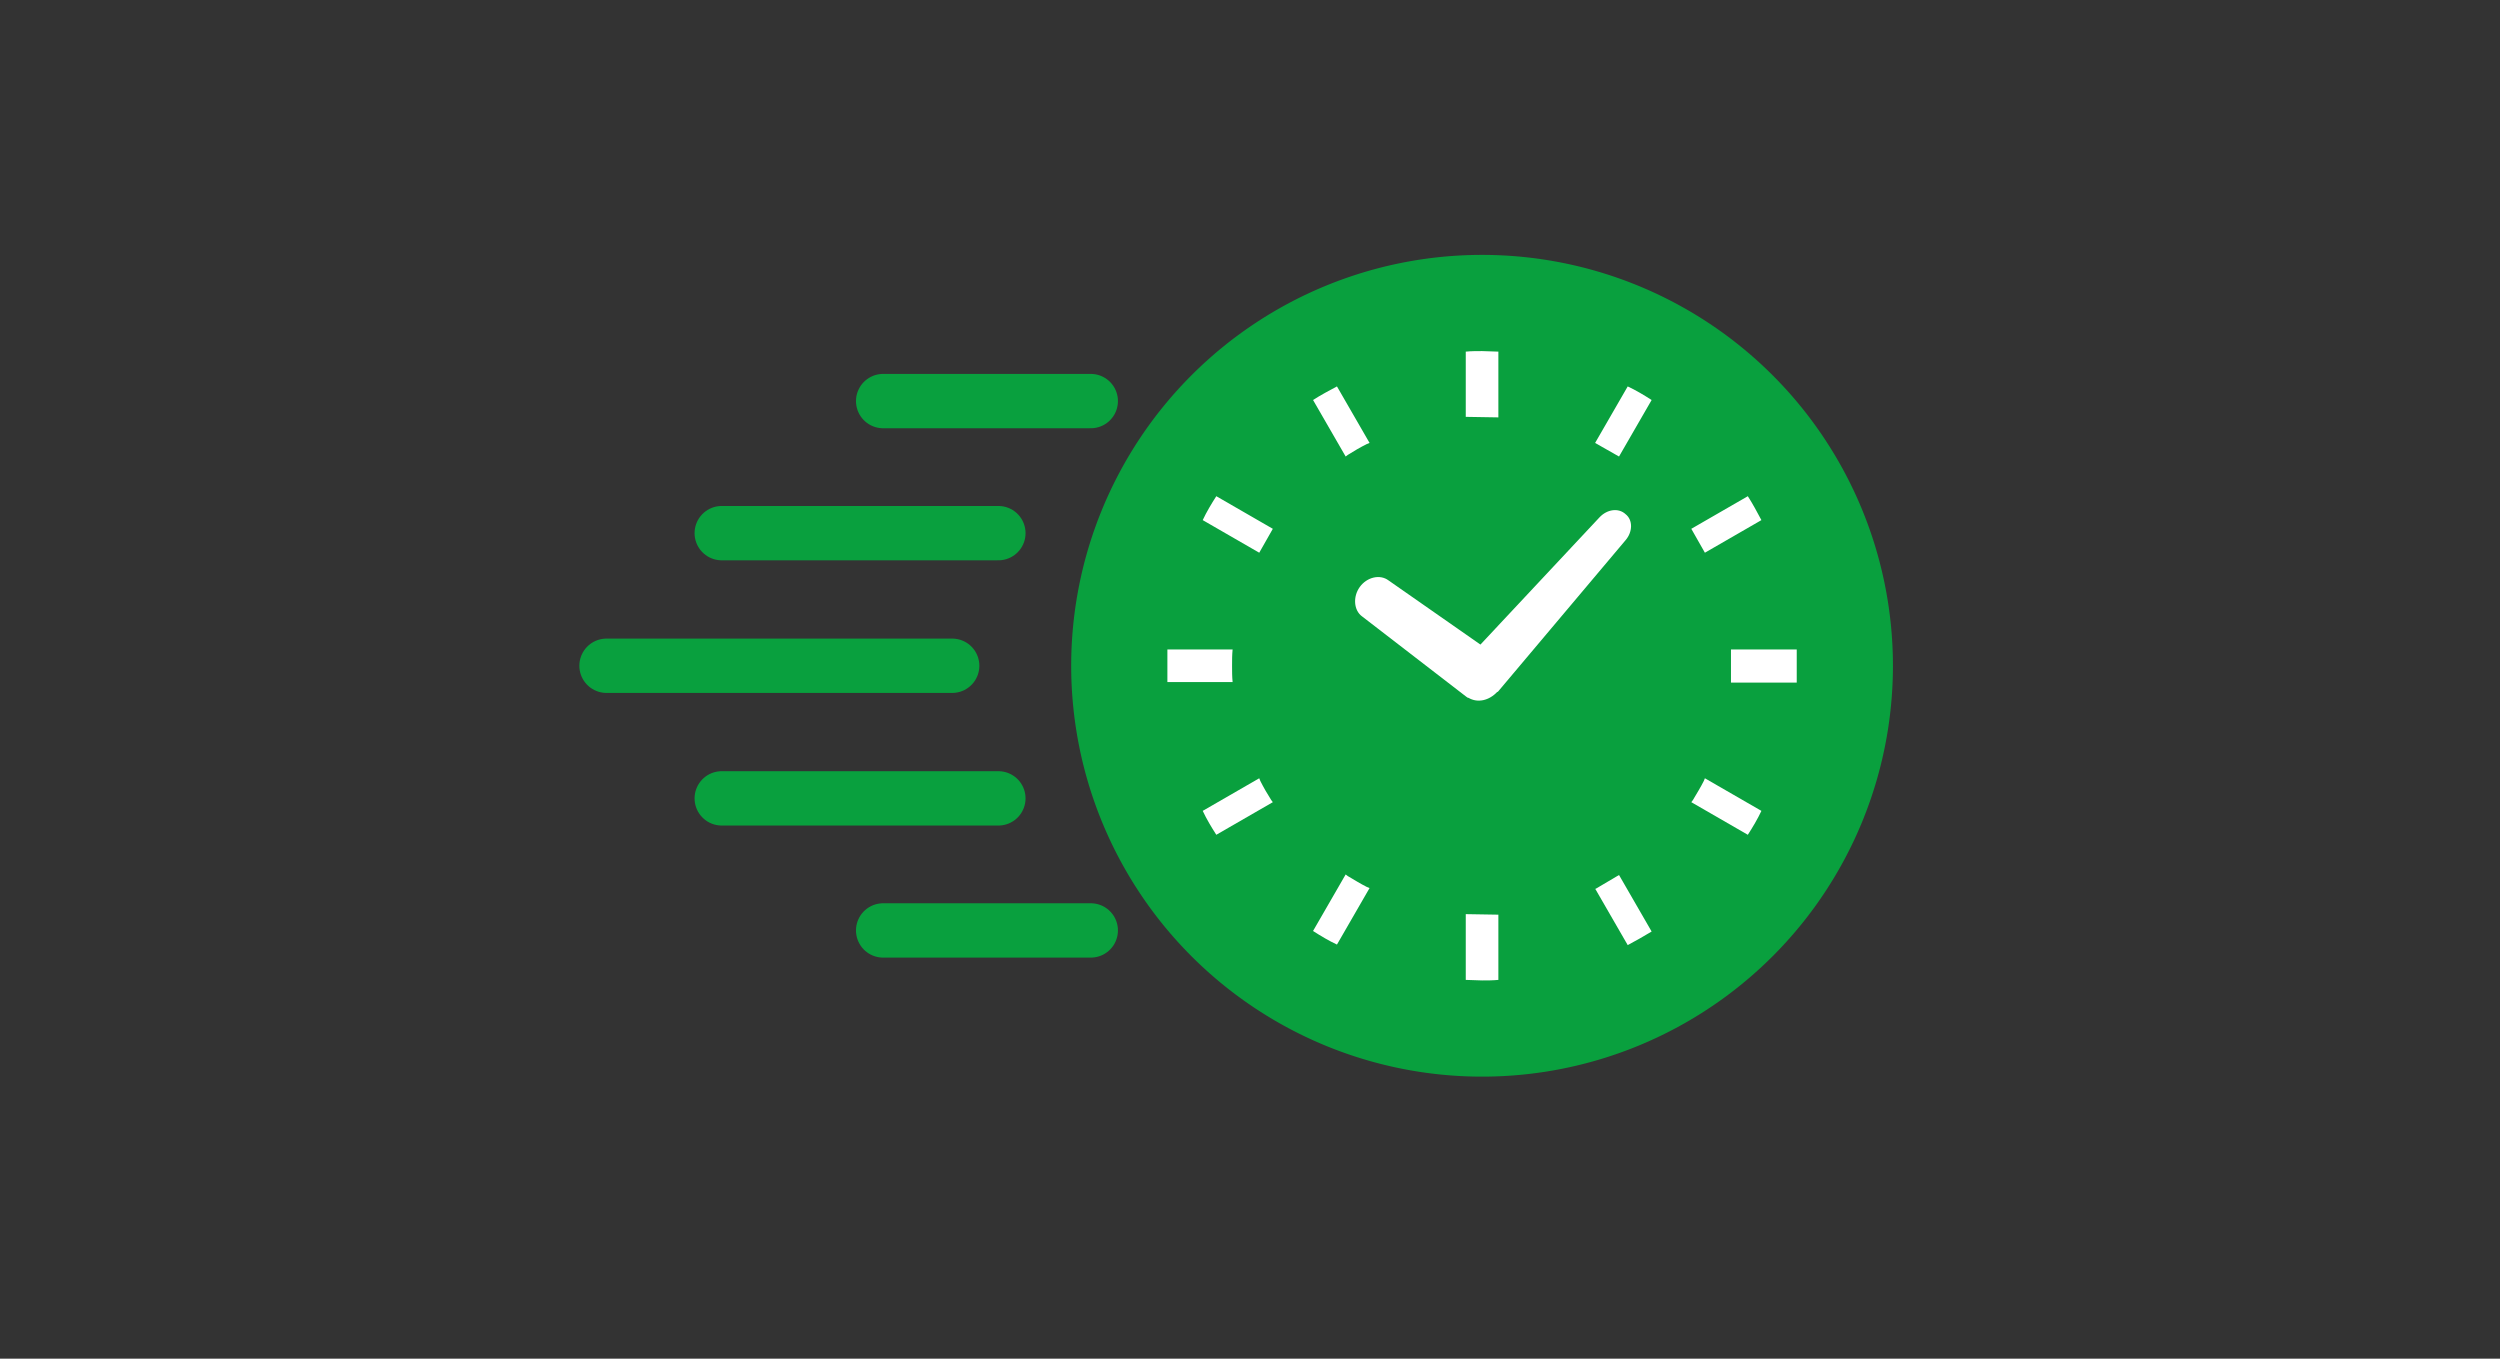 <svg xmlns="http://www.w3.org/2000/svg" viewBox="0 0 46 25"><rect x="0" y="0" width="46" height="25" fill="#333333" stroke="none"/><path d="M27.27 4.69a7.56 7.56 0 1 0 0 15.12 7.56 7.56 0 0 0 0-15.12Z" style="fill:#09a03e"/><path d="m25.06 11.34 1.92 1.48.03.02h.01c.17.1.38.05.53-.11h.01l2.35-2.79c.13-.15.14-.37 0-.48-.13-.12-.34-.09-.48.06l-2.19 2.34-1.69-1.18c-.16-.12-.4-.06-.53.12s-.11.43.04.54Zm-2.39.91c0-.1 0-.2.01-.3h-1.2v.6h1.2c-.01-.1-.01-.2-.01-.3Zm2.13-3.88c.11-.07.23-.14.35-.2l.05-.02-.6-1.04c-.15.08-.3.16-.44.25l.6 1.04.04-.03Zm-2.67 1.2 1.04.6.25-.44-1.04-.6c-.09.14-.18.29-.25.44Zm9.22 4.8c-.06.12-.13.23-.2.35l-.03.04 1.04.6c.09-.14.18-.29.25-.44l-1.04-.6-.02.05Zm-8.16 0-.02-.05-1.04.6c.07.15.16.3.25.44l1.04-.6-.03-.04c-.07-.11-.14-.23-.2-.35Zm1.61 1.75-.04-.03-.6 1.04c.14.09.29.18.44.25l.6-1.04-.05-.02c-.12-.06-.23-.13-.35-.2Zm4.55-7.97.44.25.6-1.04c-.14-.09-.29-.18-.44-.25l-.6 1.04Zm-2.38 8.68v1.2c.1 0 .2.01.3.01s.2 0 .3-.01v-1.2l-.6-.01v.01Zm.6-9.16v-1.2c-.1 0-.2-.01-.3-.01s-.2 0-.3.01v1.2l.6.01Zm1.78 8.68.6 1.04c.15-.08.29-.16.44-.25l-.6-1.04-.44.26Zm3.06-6.78c-.08-.15-.16-.3-.25-.44l-1.04.6.25.44 1.04-.6Zm.65 2.38h-1.21v.61h1.21v-.6Z" style="fill:#fff"/><path style="fill:none;stroke:#09a03e;stroke-linecap:round;stroke-miterlimit:10" d="M20.07 17.12h-3.82m2.12-2.43h-5.09m4.24-2.44h-6.36m7.21-2.44h-5.09m6.79-2.43h-3.82"/></svg>
